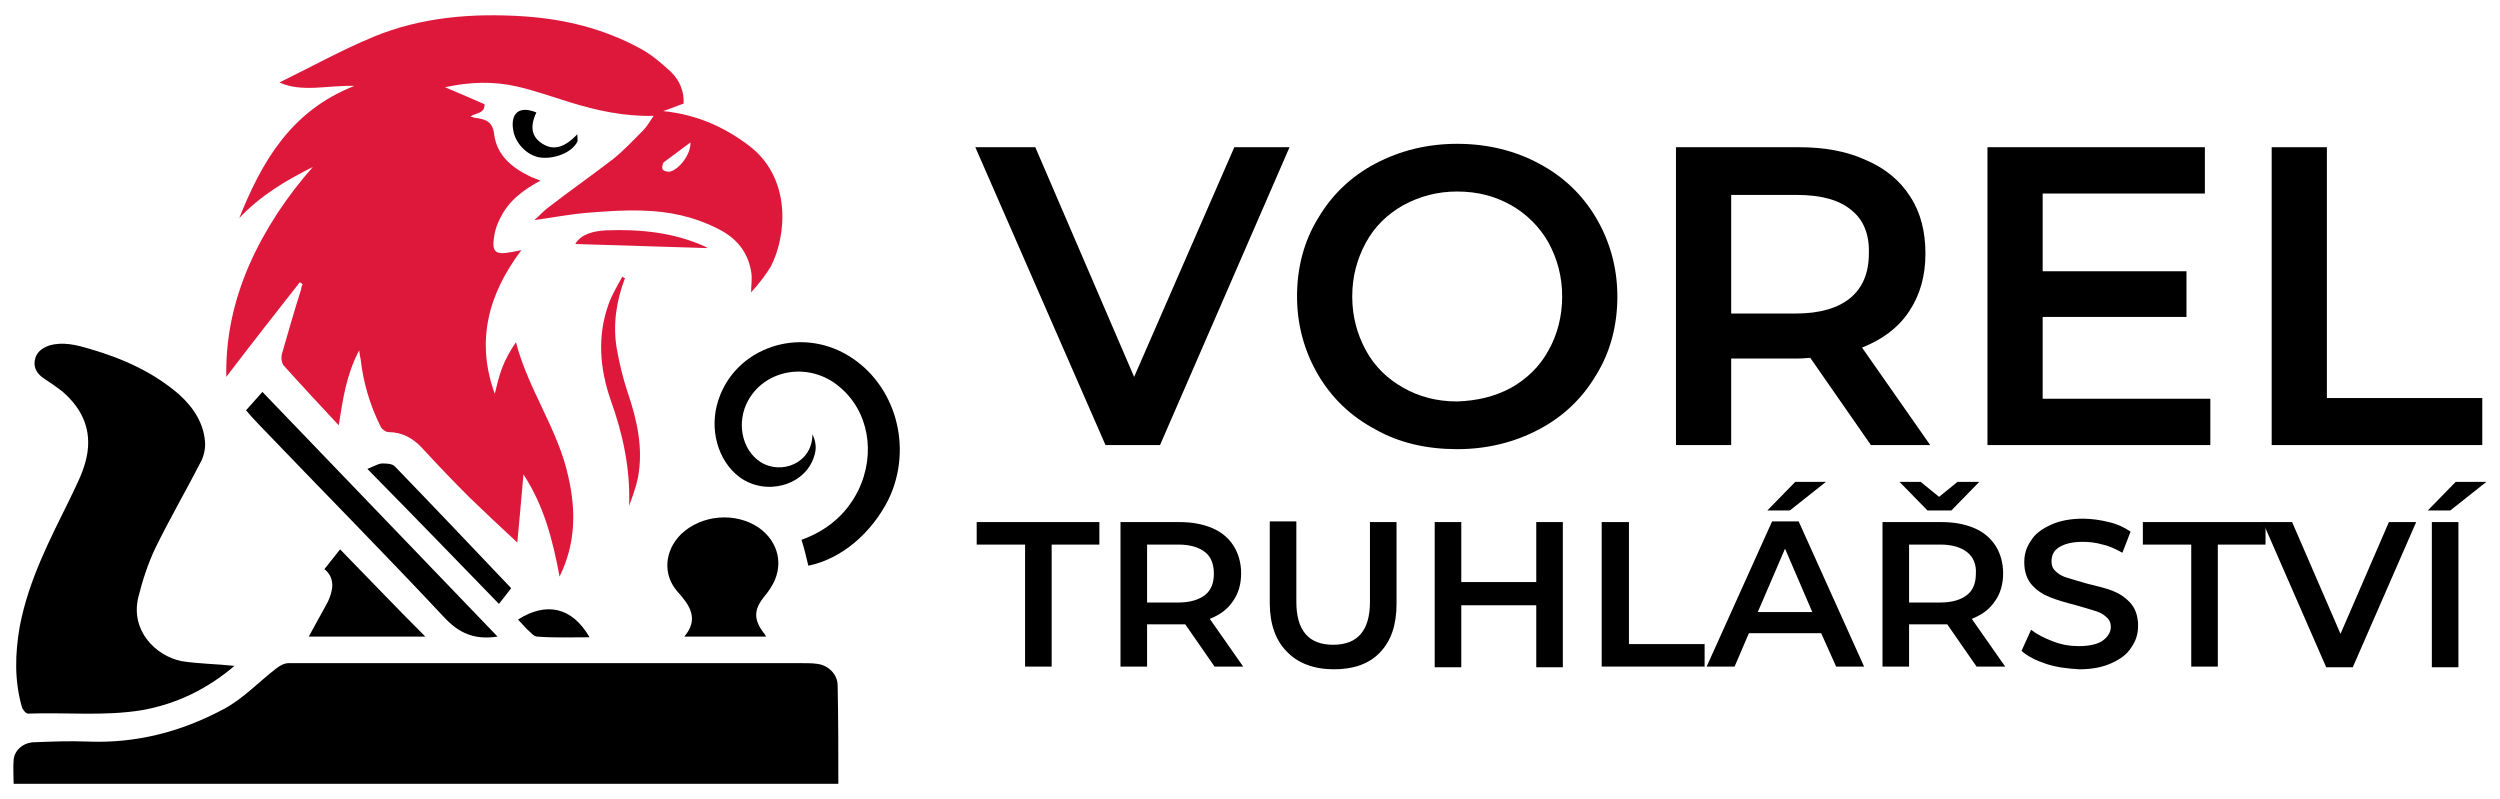 <?xml version="1.0" encoding="UTF-8"?>
<svg xmlns="http://www.w3.org/2000/svg" xmlns:xlink="http://www.w3.org/1999/xlink" version="1.1" id="Layer_1" x="0px" y="0px" viewBox="0 0 366.8 117.3" style="enable-background:new 0 0 366.8 117.3;" xml:space="preserve">
<style type="text/css">
	.st0{fill:#DD183B;}
	.st1{enable-background:new    ;}
</style>
<g>
	<g>
		<path d="M123,115c-40.4,0-80.6,0-121,0c0-1.2-0.1-2.4,0-3.5c0.1-1.4,1.4-2.6,3.1-2.6c2.6-0.1,5.1-0.2,7.7-0.1    c7.1,0.3,13.7-1.4,19.9-4.7c2.9-1.5,5.2-4,7.8-6c0.5-0.4,1.2-0.8,1.8-0.8c25.2,0,50.3,0,75.5,0c0.7,0,1.4,0,2.1,0.1    c1.6,0.2,3,1.5,3,3.2C123,105.4,123,110.2,123,115z"></path>
		<path d="M34.4,97.7c-4,3.4-8.5,5.6-13.6,6.5c-5.5,0.9-11.1,0.3-16.7,0.5c-0.3,0-0.8-0.6-0.9-1c-1.1-3.9-1-7.8-0.3-11.8    c1.3-6.8,4.4-12.7,7.4-18.8c0.8-1.7,1.7-3.4,2.2-5.2c1.2-4.2-0.1-7.7-3.4-10.5c-0.9-0.7-1.8-1.3-2.7-1.9c-0.9-0.6-1.5-1.5-1.3-2.6    c0.2-1.2,1-1.8,2.1-2.2c2-0.6,4-0.1,6,0.5c4.8,1.4,9.3,3.4,13.1,6.7c2.1,1.9,3.7,4.3,3.8,7.3c0,0.8-0.2,1.6-0.5,2.3    c-2.2,4.3-4.7,8.6-6.8,12.9c-1.1,2.3-1.9,4.8-2.5,7.2c-1.2,4.9,2.5,8.6,6.3,9.4C29.1,97.4,31.7,97.4,34.4,97.7z"></path>
		<path d="M118.6,83c-0.3-1.3-0.6-2.5-1-3.8c3.6-1.3,6.5-3.6,8.3-7.2c2.7-5.5,1.5-11.8-2.8-15.3c-4.3-3.6-10.7-2.6-13.3,2    c-1.8,3.2-1,7.3,1.8,9.1c3,1.9,7.6,0.2,7.6-4.1c0.6,1.3,0.6,2.3,0.2,3.4c-1.4,4.2-7.1,5.7-10.9,2.9c-3.2-2.4-4.5-7.1-3.1-11.3    c2.5-7.7,11.9-10.9,19.1-6.5c6.9,4.2,9.5,13.4,5.9,21C127.9,78.2,123.5,82,118.6,83z"></path>
		<path d="M112.4,93.4c-4,0-8,0-12,0c2.2-2.6,0.8-4.6-1-6.6c-2.2-2.5-1.9-6,0.5-8.4c3-2.9,8-3.3,11.4-1c3,2.1,3.8,5.7,1.8,8.8    c-0.3,0.5-0.7,1-1.1,1.5c-1.4,1.8-1.4,3.2,0,5.1C112.2,93,112.3,93.2,112.4,93.4z"></path>
		<path d="M73,93.4c-3.3,0.5-5.6-0.4-7.9-2.9C56.2,81,47,71.7,37.9,62.2c-0.6-0.6-1.2-1.3-1.8-2c0.8-0.9,1.6-1.8,2.4-2.7    C50,69.5,61.5,81.4,73,93.4z"></path>
		<path d="M47.6,83.5c0.8-1,1.5-1.9,2.3-2.9c4.2,4.3,8.2,8.5,12.5,12.8c-5.9,0-11.6,0-17.1,0c0.9-1.7,1.9-3.4,2.8-5.1    C48.9,86.6,49.2,84.8,47.6,83.5z"></path>
		<path d="M75,86.3c-0.6,0.8-1.1,1.4-1.8,2.3C66.8,82,60.5,75.5,53.9,68.8c0.8-0.3,1.4-0.7,2.1-0.8c0.7,0,1.6,0,2,0.5    C63.7,74.4,69.3,80.3,75,86.3z"></path>
		<path class="st0" d="M91.7,40.8c-1.3,3.4-1.8,6.9-1.2,10.4c0.4,2.2,0.9,4.3,1.6,6.4c1.4,4.1,2.3,8.2,1.5,12.5    c-0.3,1.4-0.8,2.8-1.3,4.1c0.2-5.4-0.9-10.5-2.7-15.5c-1.6-4.6-2-9.4-0.3-14.1c0.5-1.4,1.3-2.7,2-4C91.5,40.7,91.6,40.8,91.7,40.8    z"></path>
		<path class="st0" d="M84.4,35.8c0.9-1.5,2.7-1.9,4.5-2c5-0.2,10,0.3,14.6,2.4c0.2,0.1,0.3,0.2,0.3,0.2    C97.4,36.2,90.9,36,84.4,35.8z"></path>
		<path d="M76,90.9c4.1-2.6,7.9-1.9,10.5,2.6c-2.6,0-5.2,0.1-7.7-0.1c-0.5,0-1-0.7-1.5-1.1C76.9,91.9,76.5,91.4,76,90.9z"></path>
		<path d="M78.7,16.5c-1,2.1-0.7,3.6,0.9,4.6s3.2,0.6,5.1-1.4c0,0.5,0.1,0.9,0,1.1c-0.8,1.6-3.4,2.6-5.5,2.3c-1.9-0.3-3.6-2.1-3.9-4    C74.9,16.8,76,15.4,78.7,16.5z"></path>
		<path class="st0" d="M109.8,21.3c-3.6-2.7-7.6-4.5-12.5-5c1.2-0.4,2.1-0.8,3-1.1c0.1-1.8-0.6-3.4-1.8-4.6    c-1.4-1.3-2.9-2.6-4.6-3.5c-5.3-2.9-11.1-4.3-17-4.7c-7.6-0.5-15.1,0.1-22.1,3c-4.8,2-9.3,4.5-13.8,6.7c3.3,1.5,7,0.4,11,0.5    C42.6,16.3,38.4,23.8,35.1,32c3.1-3.3,6.8-5.5,10.8-7.5c-3.8,4.3-7,9.1-9.3,14.3c-2.4,5.5-3.5,10.9-3.4,16.5    c3.5-4.6,7.1-9.2,10.8-13.9c0.1,0.1,0.3,0.2,0.4,0.3c-0.1,0.2-0.2,0.4-0.2,0.7c-1,3.1-1.9,6.3-2.8,9.4c-0.2,0.6-0.1,1.4,0.2,1.8    c2.6,2.9,5.3,5.8,8.1,8.8c0.6-3.8,1.1-7.4,3-11c0.1,0.6,0.1,0.9,0.2,1.2c0.4,3.6,1.4,6.9,3,10.1c0.2,0.3,0.7,0.7,1.1,0.7    c2,0,3.6,0.9,4.9,2.3c2.3,2.5,4.6,4.9,7,7.3c2.3,2.2,4.6,4.4,7,6.6c0.3-3.2,0.6-6.5,0.9-10c3,4.6,4.3,9.6,5.3,15    c2.4-4.9,2.4-9.7,1.3-14.6c-1.5-7-5.9-12.8-7.7-19.8c-0.8,1.2-1.5,2.4-2,3.7s-0.8,2.6-1.1,3.9c-2.8-7.7-1-14.6,3.9-21.1    c-0.9,0.2-1.5,0.3-2.2,0.4c-1.4,0.2-2-0.2-1.9-1.6c0.1-1.2,0.4-2.4,1-3.5c1.2-2.5,3.3-4.1,5.9-5.5c-0.6-0.2-1-0.4-1.5-0.6    c-2.7-1.3-4.9-3.1-5.3-6.2c-0.2-1.9-1.3-2.2-2.7-2.4c-0.2,0-0.3-0.1-0.8-0.2c0.9-0.6,2.1-0.4,2.1-1.8c-1.8-0.8-3.7-1.6-5.8-2.5    c3.7-0.8,7.1-0.9,10.6-0.1c2.6,0.6,5.1,1.5,7.7,2.3c3.9,1.2,7.9,2.1,12.3,2c-0.6,0.9-1,1.6-1.6,2.2c-1.4,1.4-2.8,2.9-4.3,4.1    c-3.1,2.4-6.4,4.7-9.5,7.1c-0.7,0.5-1.3,1.2-2.1,1.9c2.8-0.4,5.4-0.9,8-1.1s5.3-0.4,7.9-0.3c3.9,0.1,7.6,0.9,11.1,2.7    c2.6,1.3,4.3,3.3,4.8,6.2c0.2,1,0,2.1,0,3.1c1.1-1.2,2.1-2.5,2.9-3.8C115.5,34.4,116.1,26,109.8,21.3z M98.2,25.2    c-0.3,0-0.9-0.1-1-0.4c-0.1-0.2,0-0.8,0.2-1c1.3-1,2.6-1.9,3.9-2.9C101.4,22.7,99.5,25,98.2,25.2z"></path>
	</g>
	<g class="st1">
		<path d="M150.3,79.9h-7v-3.3h18v3.3h-7v17.9h-3.9V79.9z"></path>
		<path d="M178.2,97.8l-4.3-6.2c-0.2,0-0.5,0-0.8,0h-4.8v6.2h-3.9V76.6h8.7c1.8,0,3.4,0.3,4.8,0.9c1.4,0.6,2.4,1.5,3.1,2.6    c0.7,1.1,1.1,2.5,1.1,4c0,1.6-0.4,3-1.2,4.1c-0.8,1.2-1.9,2-3.4,2.6l4.9,7H178.2z M176.8,81c-0.9-0.7-2.2-1.1-3.9-1.1h-4.6v8.5    h4.6c1.7,0,3-0.4,3.9-1.1c0.9-0.7,1.3-1.8,1.3-3.1C178.1,82.8,177.7,81.7,176.8,81z"></path>
		<path d="M188.8,95.6c-1.6-1.6-2.5-4-2.5-7.1v-12h3.9v11.8c0,4.2,1.8,6.3,5.4,6.3c3.6,0,5.4-2.1,5.4-6.3V76.6h3.9v12    c0,3.1-0.8,5.4-2.4,7.1c-1.6,1.7-3.9,2.5-6.8,2.5S190.4,97.3,188.8,95.6z"></path>
		<path d="M229.3,76.6v21.3h-3.9v-9.1h-11v9.1h-3.9V76.6h3.9v8.8h11v-8.8H229.3z"></path>
		<path d="M235.1,76.6h3.9v17.9h11.1v3.3h-15.1V76.6z"></path>
		<path d="M267.2,92.9h-10.6l-2.1,4.9h-4.1l9.6-21.3h3.9l9.6,21.3h-4.1L267.2,92.9z M265.9,89.8l-4-9.3l-4,9.3H265.9z M263.4,70.7    h4.5l-5.3,4.2h-3.3L263.4,70.7z"></path>
		<path d="M290,97.8l-4.3-6.2c-0.2,0-0.5,0-0.8,0h-4.8v6.2h-3.9V76.6h8.7c1.8,0,3.4,0.3,4.8,0.9c1.4,0.6,2.4,1.5,3.1,2.6    c0.7,1.1,1.1,2.5,1.1,4c0,1.6-0.4,3-1.2,4.1c-0.8,1.2-1.9,2-3.4,2.6l4.9,7H290z M290.4,70.7l-4.1,4.2h-3.5l-4.1-4.2h3.1l2.7,2.2    l2.7-2.2H290.4z M288.6,81c-0.9-0.7-2.2-1.1-3.9-1.1h-4.6v8.5h4.6c1.7,0,3-0.4,3.9-1.1c0.9-0.7,1.3-1.8,1.3-3.1    C290,82.8,289.5,81.7,288.6,81z"></path>
		<path d="M300.2,97.4c-1.5-0.5-2.7-1.1-3.6-1.9l1.4-3.1c0.9,0.7,1.9,1.2,3.2,1.7s2.5,0.7,3.8,0.7c1.6,0,2.8-0.3,3.5-0.8    s1.2-1.2,1.2-2c0-0.6-0.2-1.1-0.7-1.5c-0.4-0.4-1-0.7-1.7-0.9s-1.6-0.5-2.7-0.8c-1.6-0.4-2.9-0.8-3.9-1.2s-1.9-1-2.6-1.8    c-0.7-0.8-1.1-1.9-1.1-3.3c0-1.2,0.3-2.2,1-3.2c0.6-1,1.6-1.7,2.9-2.3s2.9-0.9,4.7-0.9c1.3,0,2.6,0.2,3.8,0.5    c1.3,0.3,2.3,0.8,3.2,1.4l-1.2,3.1c-0.9-0.5-1.9-1-2.9-1.2c-1-0.3-2-0.4-2.9-0.4c-1.6,0-2.7,0.3-3.5,0.8s-1.1,1.2-1.1,2.1    c0,0.6,0.2,1.1,0.7,1.5c0.4,0.4,1,0.7,1.7,0.9s1.6,0.5,2.7,0.8c1.6,0.4,2.9,0.7,3.9,1.1c1,0.4,1.9,1,2.6,1.8s1.1,1.9,1.1,3.3    c0,1.2-0.3,2.2-1,3.2c-0.6,1-1.6,1.7-2.9,2.3s-2.9,0.9-4.7,0.9C303.3,98.1,301.7,97.9,300.2,97.4z"></path>
		<path d="M321.4,79.9h-7v-3.3h18v3.3h-7v17.9h-3.9V79.9z"></path>
		<path d="M354.5,76.6l-9.3,21.3h-3.9l-9.3-21.3h4.3l7.1,16.4l7.1-16.4H354.5z"></path>
		<path d="M360.3,70.7h4.5l-5.3,4.2h-3.3L360.3,70.7z M356.8,76.6h3.9v21.3h-3.9V76.6z"></path>
	</g>
	<g class="st1">
		<path d="M189.2,21.6l-19,43.7h-8l-19.1-43.7h8.8l14.5,33.7l14.7-33.7H189.2z"></path>
		<path d="M201.8,63c-3.6-1.9-6.4-4.6-8.4-8c-2-3.4-3.1-7.3-3.1-11.5c0-4.2,1-8.1,3.1-11.5c2-3.4,4.8-6.1,8.4-8    c3.6-1.9,7.6-2.9,12-2.9c4.4,0,8.5,1,12,2.9c3.6,1.9,6.4,4.6,8.4,8c2,3.4,3.1,7.3,3.1,11.5s-1,8.1-3.1,11.5c-2,3.4-4.8,6.1-8.4,8    c-3.6,1.9-7.6,2.9-12,2.9C209.4,65.9,205.3,65,201.8,63z M221.7,56.9c2.3-1.3,4.2-3.1,5.5-5.5c1.3-2.3,2-5,2-7.9s-0.7-5.5-2-7.9    c-1.3-2.3-3.2-4.2-5.5-5.5c-2.3-1.3-4.9-2-7.9-2c-2.9,0-5.5,0.7-7.9,2c-2.3,1.3-4.2,3.1-5.5,5.5s-2,5-2,7.9s0.7,5.5,2,7.9    c1.3,2.4,3.2,4.2,5.5,5.5c2.3,1.3,4.9,2,7.9,2C216.7,58.8,219.3,58.2,221.7,56.9z"></path>
		<path d="M274.5,65.3l-8.9-12.8c-0.4,0-0.9,0.1-1.7,0.1H254v12.7h-8.1V21.6h18c3.8,0,7.1,0.6,9.9,1.9c2.8,1.2,5,3,6.5,5.4    c1.5,2.3,2.2,5.1,2.2,8.3c0,3.3-0.8,6.1-2.4,8.5c-1.6,2.4-3.9,4.1-6.9,5.3l10,14.3H274.5z M271.6,30.8c-1.8-1.5-4.5-2.2-8-2.2H254    v17.4h9.5c3.5,0,6.2-0.8,8-2.3c1.8-1.5,2.7-3.7,2.7-6.5C274.3,34.4,273.4,32.2,271.6,30.8z"></path>
		<path d="M324.3,58.5v6.8h-32.7V21.6h31.9v6.8h-23.8v11.4h21.1v6.7h-21.1v12H324.3z"></path>
		<path d="M333.3,21.6h8.1v36.8h22.8v6.9h-30.9V21.6z"></path>
	</g>
</g>
</svg>
